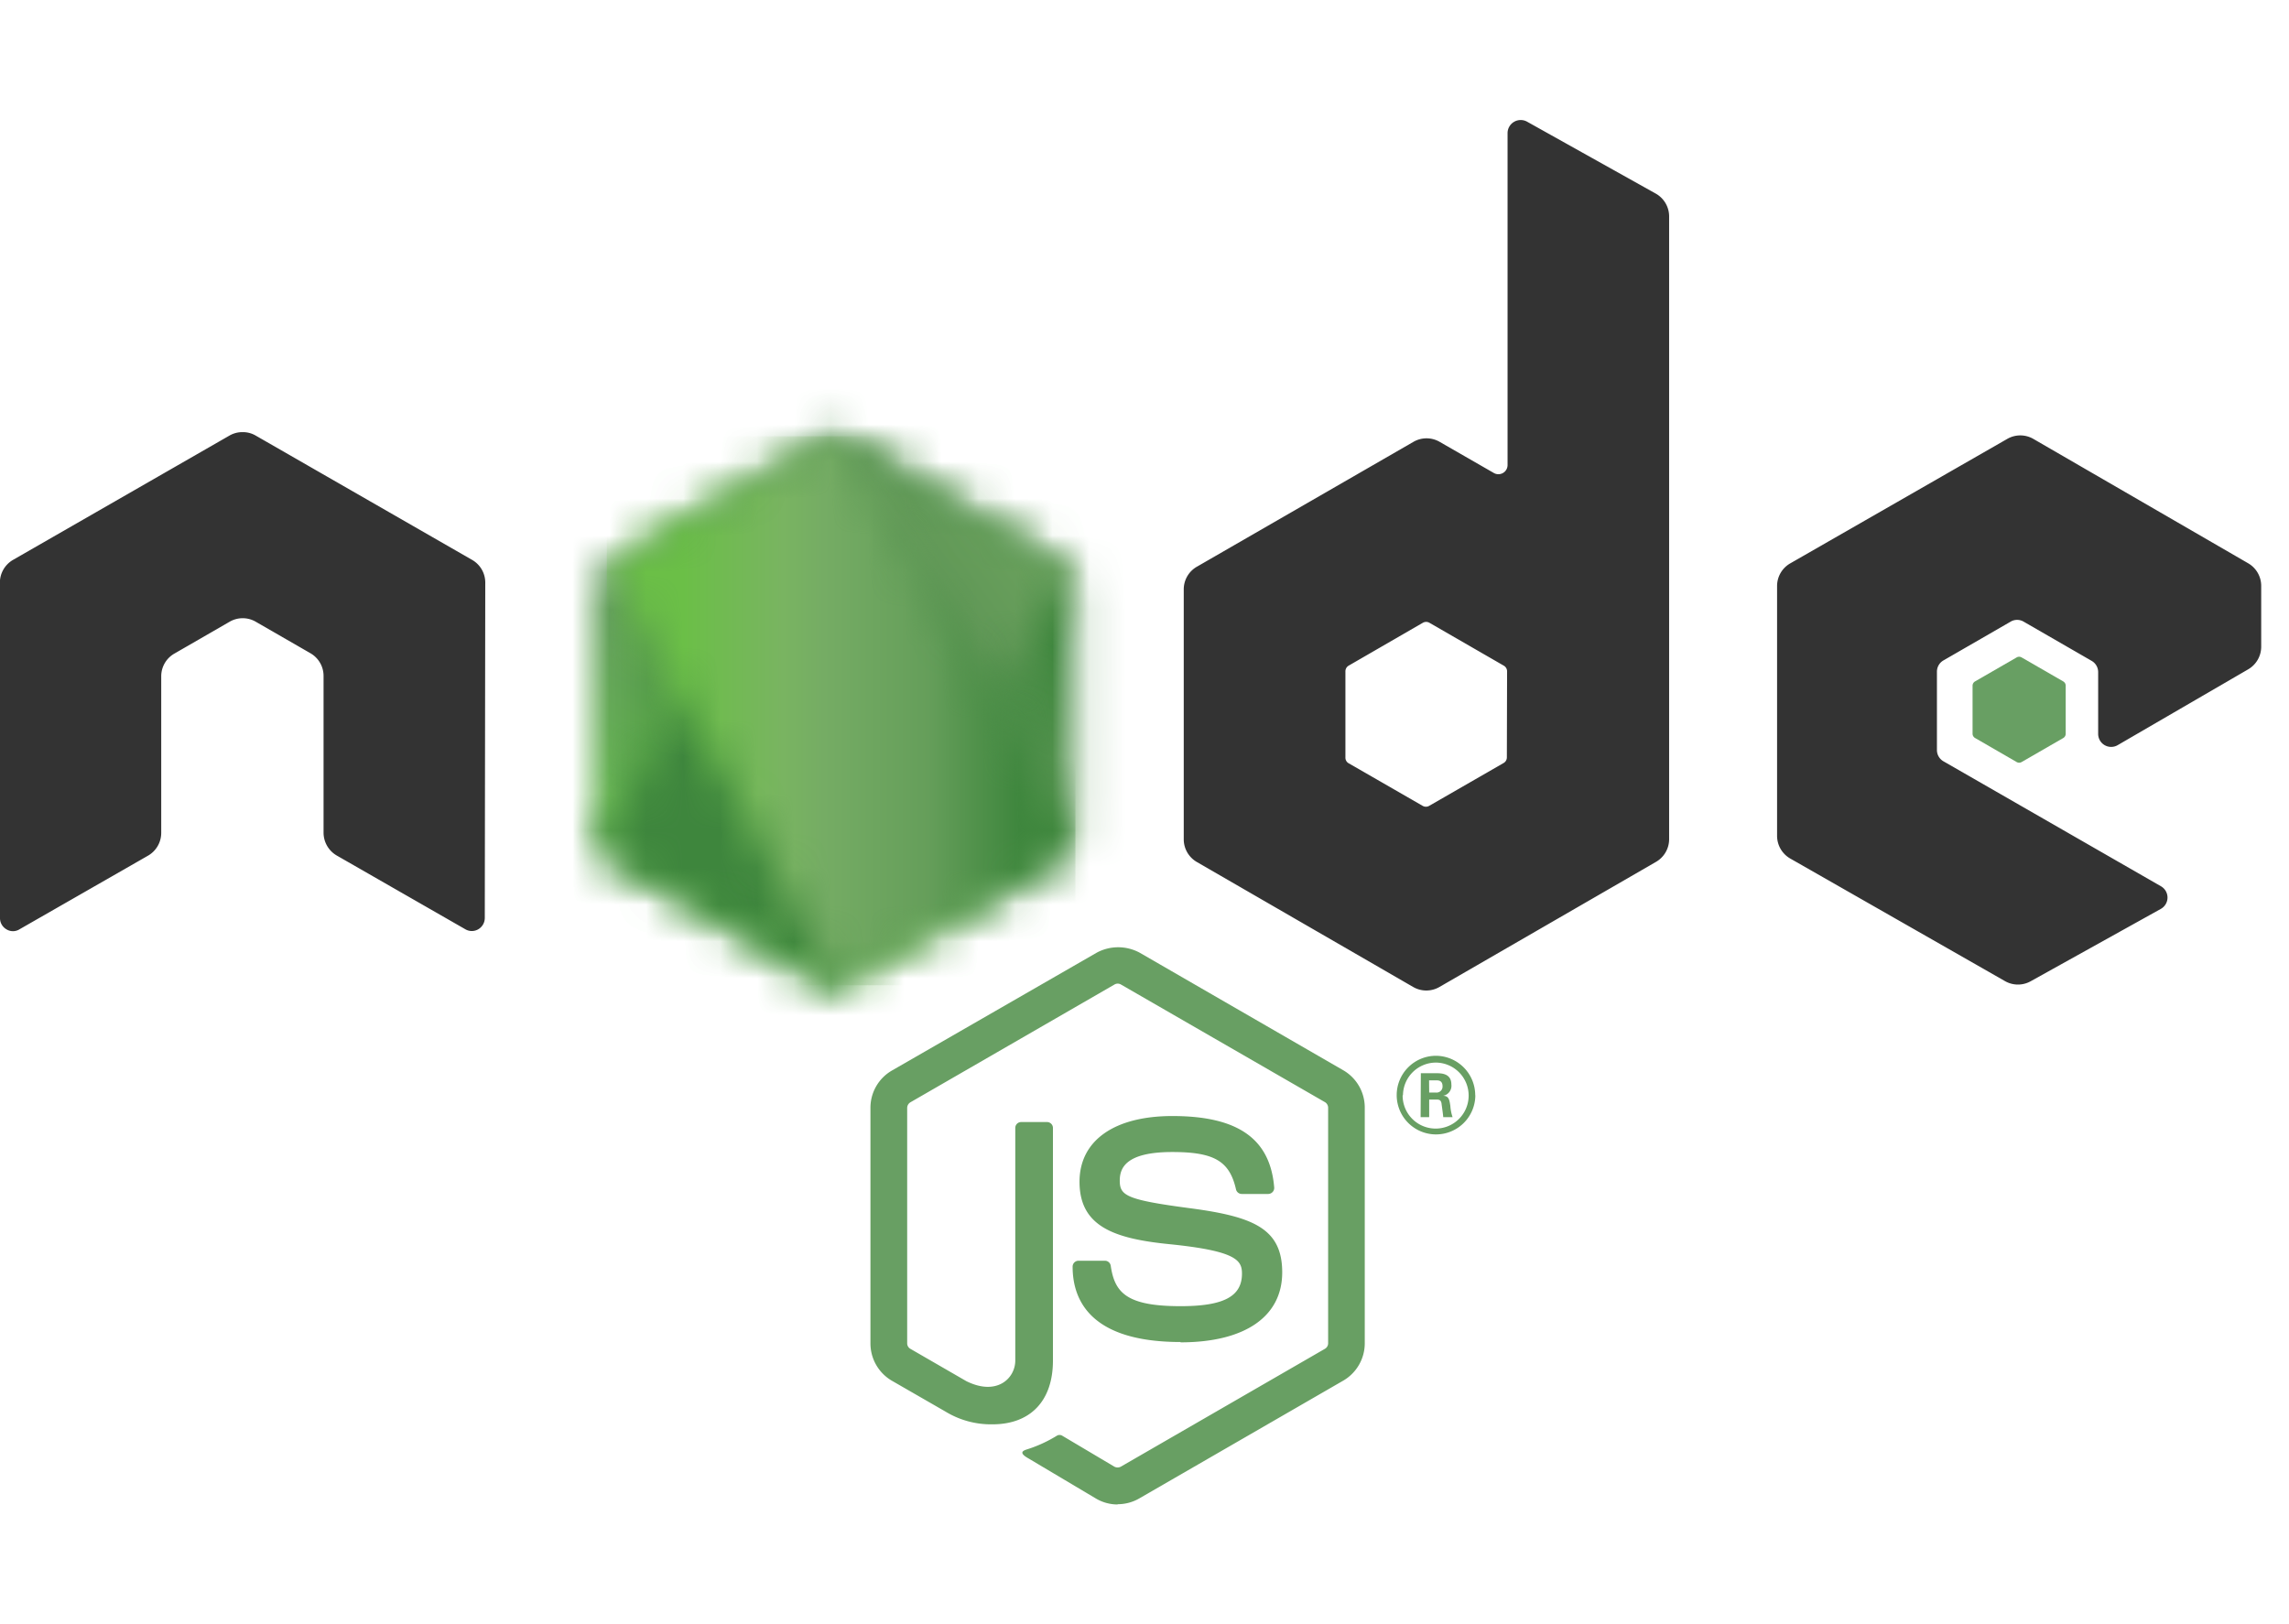 <svg xmlns="http://www.w3.org/2000/svg" width="62" height="44" fill="none"><g clip-path="url(#a)"><path fill="#689F63" d="M30.271 40.757c-.203 0-.402-.054-.578-.156l-1.838-1.093c-.275-.154-.14-.209-.049-.24.29-.09.566-.217.824-.376a.141.141 0 0 1 .138 0l1.418.842a.187.187 0 0 0 .171 0l5.53-3.194a.174.174 0 0 0 .087-.15v-6.379a.177.177 0 0 0-.086-.153L30.36 26.67a.172.172 0 0 0-.171 0l-5.528 3.191a.179.179 0 0 0-.089.15v6.382a.171.171 0 0 0 .086.147l1.516.876c.824.41 1.326-.073 1.326-.56v-6.3a.159.159 0 0 1 .16-.159h.7a.16.16 0 0 1 .16.16v6.302c0 1.096-.613 1.727-1.639 1.727a2.37 2.37 0 0 1-1.273-.346l-1.452-.836a1.17 1.17 0 0 1-.579-1.01V30.01a1.164 1.164 0 0 1 .579-1.007l5.549-3.194a1.225 1.225 0 0 1 1.164 0l5.53 3.194a1.167 1.167 0 0 1 .567 1.007v6.382a1.17 1.17 0 0 1-.579 1.008l-5.53 3.194a1.164 1.164 0 0 1-.582.156"/><path fill="#689F63" d="M31.98 36.356c-2.419 0-2.927-1.111-2.927-2.042a.16.16 0 0 1 .159-.16h.713a.159.159 0 0 1 .16.135c.107.73.428 1.096 1.892 1.096 1.167 0 1.663-.263 1.663-.881 0-.356-.14-.613-1.95-.797-1.517-.15-2.45-.483-2.45-1.693 0-1.115.94-1.78 2.517-1.78 1.77 0 2.649.613 2.756 1.936a.161.161 0 0 1-.096.16.166.166 0 0 1-.063.015h-.72a.16.16 0 0 1-.156-.126c-.175-.766-.591-1.01-1.727-1.01-1.271 0-1.421.444-1.421.774 0 .405.174.52 1.892.747 1.718.227 2.508.546 2.508 1.74s-1.004 1.895-2.756 1.895m6.737-6.767h.181a.161.161 0 0 0 .169-.1.163.163 0 0 0 .012-.069c0-.162-.114-.162-.175-.162h-.19l.003.33Zm-.226-.524h.407c.14 0 .42 0 .42.306a.275.275 0 0 1-.227.306c.165 0 .175.12.199.273.007.104.027.207.061.306h-.254c0-.055-.046-.361-.046-.376-.015-.068-.04-.101-.126-.101h-.208v.477h-.232l.006-1.191Zm-.493.594a.894.894 0 1 0 .9-.882.894.894 0 0 0-.891.891m1.96 0a1.065 1.065 0 1 1-1.069-1.075 1.07 1.07 0 0 1 1.066 1.066"/><path fill="#333" d="M13.144 15.78a.708.708 0 0 0-.356-.612l-5.864-3.369a.687.687 0 0 0-.322-.092h-.06a.7.7 0 0 0-.325.092L.352 15.168a.714.714 0 0 0-.355.612L0 24.87a.349.349 0 0 0 .175.306.334.334 0 0 0 .352 0l3.485-1.997a.713.713 0 0 0 .355-.612v-4.248a.707.707 0 0 1 .355-.612l1.498-.864a.704.704 0 0 1 .707 0l1.482.854a.708.708 0 0 1 .355.613v4.254a.717.717 0 0 0 .356.612l3.482 1.997a.345.345 0 0 0 .355 0 .355.355 0 0 0 .174-.307l.013-9.086Zm27.671 4.738a.175.175 0 0 1-.089.153l-2.015 1.16a.177.177 0 0 1-.177 0l-2.015-1.16a.174.174 0 0 1-.077-.153v-2.33a.177.177 0 0 1 .086-.154l2.012-1.163a.178.178 0 0 1 .177 0l2.016 1.163a.177.177 0 0 1 .088.153l-.006 2.33Zm.545-17.223a.356.356 0 0 0-.526.306V12.6a.248.248 0 0 1-.371.214l-1.47-.845a.709.709 0 0 0-.707 0l-5.868 3.384a.707.707 0 0 0-.355.612v6.774a.71.71 0 0 0 .355.613l5.861 3.387a.71.71 0 0 0 .708 0l5.867-3.39a.71.71 0 0 0 .356-.613V5.855a.71.71 0 0 0-.365-.612L41.36 3.295Zm19.535 14.837a.708.708 0 0 0 .352-.612v-1.648a.707.707 0 0 0-.352-.612l-5.818-3.369a.707.707 0 0 0-.71 0l-5.878 3.372a.707.707 0 0 0-.355.612v6.771a.71.71 0 0 0 .358.613l5.819 3.322a.707.707 0 0 0 .695 0l3.525-1.96a.352.352 0 0 0 0-.612l-5.889-3.384a.352.352 0 0 1-.178-.306v-2.122a.352.352 0 0 1 .178-.307l1.837-1.06a.35.35 0 0 1 .337.013l1.838 1.06a.352.352 0 0 1 .177.306v1.669a.352.352 0 0 0 .533.306l3.531-2.052Z"/><path fill="#689F63" d="M54.623 17.81a.134.134 0 0 1 .135 0l1.127.65a.134.134 0 0 1 .067.116v1.302a.134.134 0 0 1-.067.116l-1.127.65a.134.134 0 0 1-.135 0l-1.124-.65a.135.135 0 0 1-.07-.116v-1.302a.134.134 0 0 1 .067-.116l1.127-.65Z"/><mask id="b" width="14" height="16" x="16" y="11" maskUnits="userSpaceOnUse" style="mask-type:luminance"><path fill="#fff" d="m22.251 11.91-5.818 3.368a.704.704 0 0 0-.353.613v6.737a.704.704 0 0 0 .353.612l5.818 3.369a.708.708 0 0 0 .704 0l5.819-3.369a.704.704 0 0 0 .352-.612V15.89a.705.705 0 0 0-.352-.613l-5.819-3.369a.71.71 0 0 0-.707 0"/></mask><g mask="url(#b)"><path fill="url(#c)" d="M35.036 14.7 18.601 6.647 10.173 23.84l16.436 8.058 8.427-17.199Z"/></g><mask id="d" width="13" height="16" x="16" y="11" maskUnits="userSpaceOnUse" style="mask-type:luminance"><path fill="#fff" d="M16.212 23.053a.706.706 0 0 0 .208.181l5.016 2.891.834.478a.707.707 0 0 0 .545.067l6.14-11.263a.698.698 0 0 0-.166-.129l-3.819-2.205-2.018-1.16a.732.732 0 0 0-.183-.074l-6.557 11.214Z"/></mask><g mask="url(#d)"><path fill="url(#e)" d="m9.104 17.088 11.607 15.707 15.348-11.33L24.453 5.747 9.104 17.088Z"/></g><mask id="f" width="14" height="16" x="16" y="11" maskUnits="userSpaceOnUse" style="mask-type:luminance"><path fill="#fff" d="M22.536 11.82a.71.71 0 0 0-.282.09l-5.818 3.368 6.271 11.423a.7.7 0 0 0 .252-.086l5.818-3.369a.708.708 0 0 0 .34-.48L22.738 11.83a.72.72 0 0 0-.144 0h-.055"/></mask><g mask="url(#f)"><path fill="url(#g)" d="M16.436 11.818v14.874h12.693V11.818H16.436Z"/></g></g><defs><linearGradient id="c" x1="26.819" x2="18.427" y1="9.9" y2="27.023" gradientUnits="userSpaceOnUse"><stop offset=".3" stop-color="#3E863D"/><stop offset=".5" stop-color="#55934F"/><stop offset=".8" stop-color="#5AAD45"/></linearGradient><linearGradient id="e" x1="15.111" x2="30.375" y1="24.508" y2="13.23" gradientUnits="userSpaceOnUse"><stop offset=".57" stop-color="#3E863D"/><stop offset=".72" stop-color="#619857"/><stop offset="1" stop-color="#76AC64"/></linearGradient><linearGradient id="g" x1="16.52" x2="28.851" y1="19.157" y2="19.157" gradientUnits="userSpaceOnUse"><stop offset=".16" stop-color="#6BBF47"/><stop offset=".38" stop-color="#79B461"/><stop offset=".47" stop-color="#75AC64"/><stop offset=".7" stop-color="#659E5A"/><stop offset=".9" stop-color="#3E863D"/></linearGradient><clipPath id="a"><path fill="#fff" d="M0 0h61.247v44H0z"/></clipPath></defs></svg>